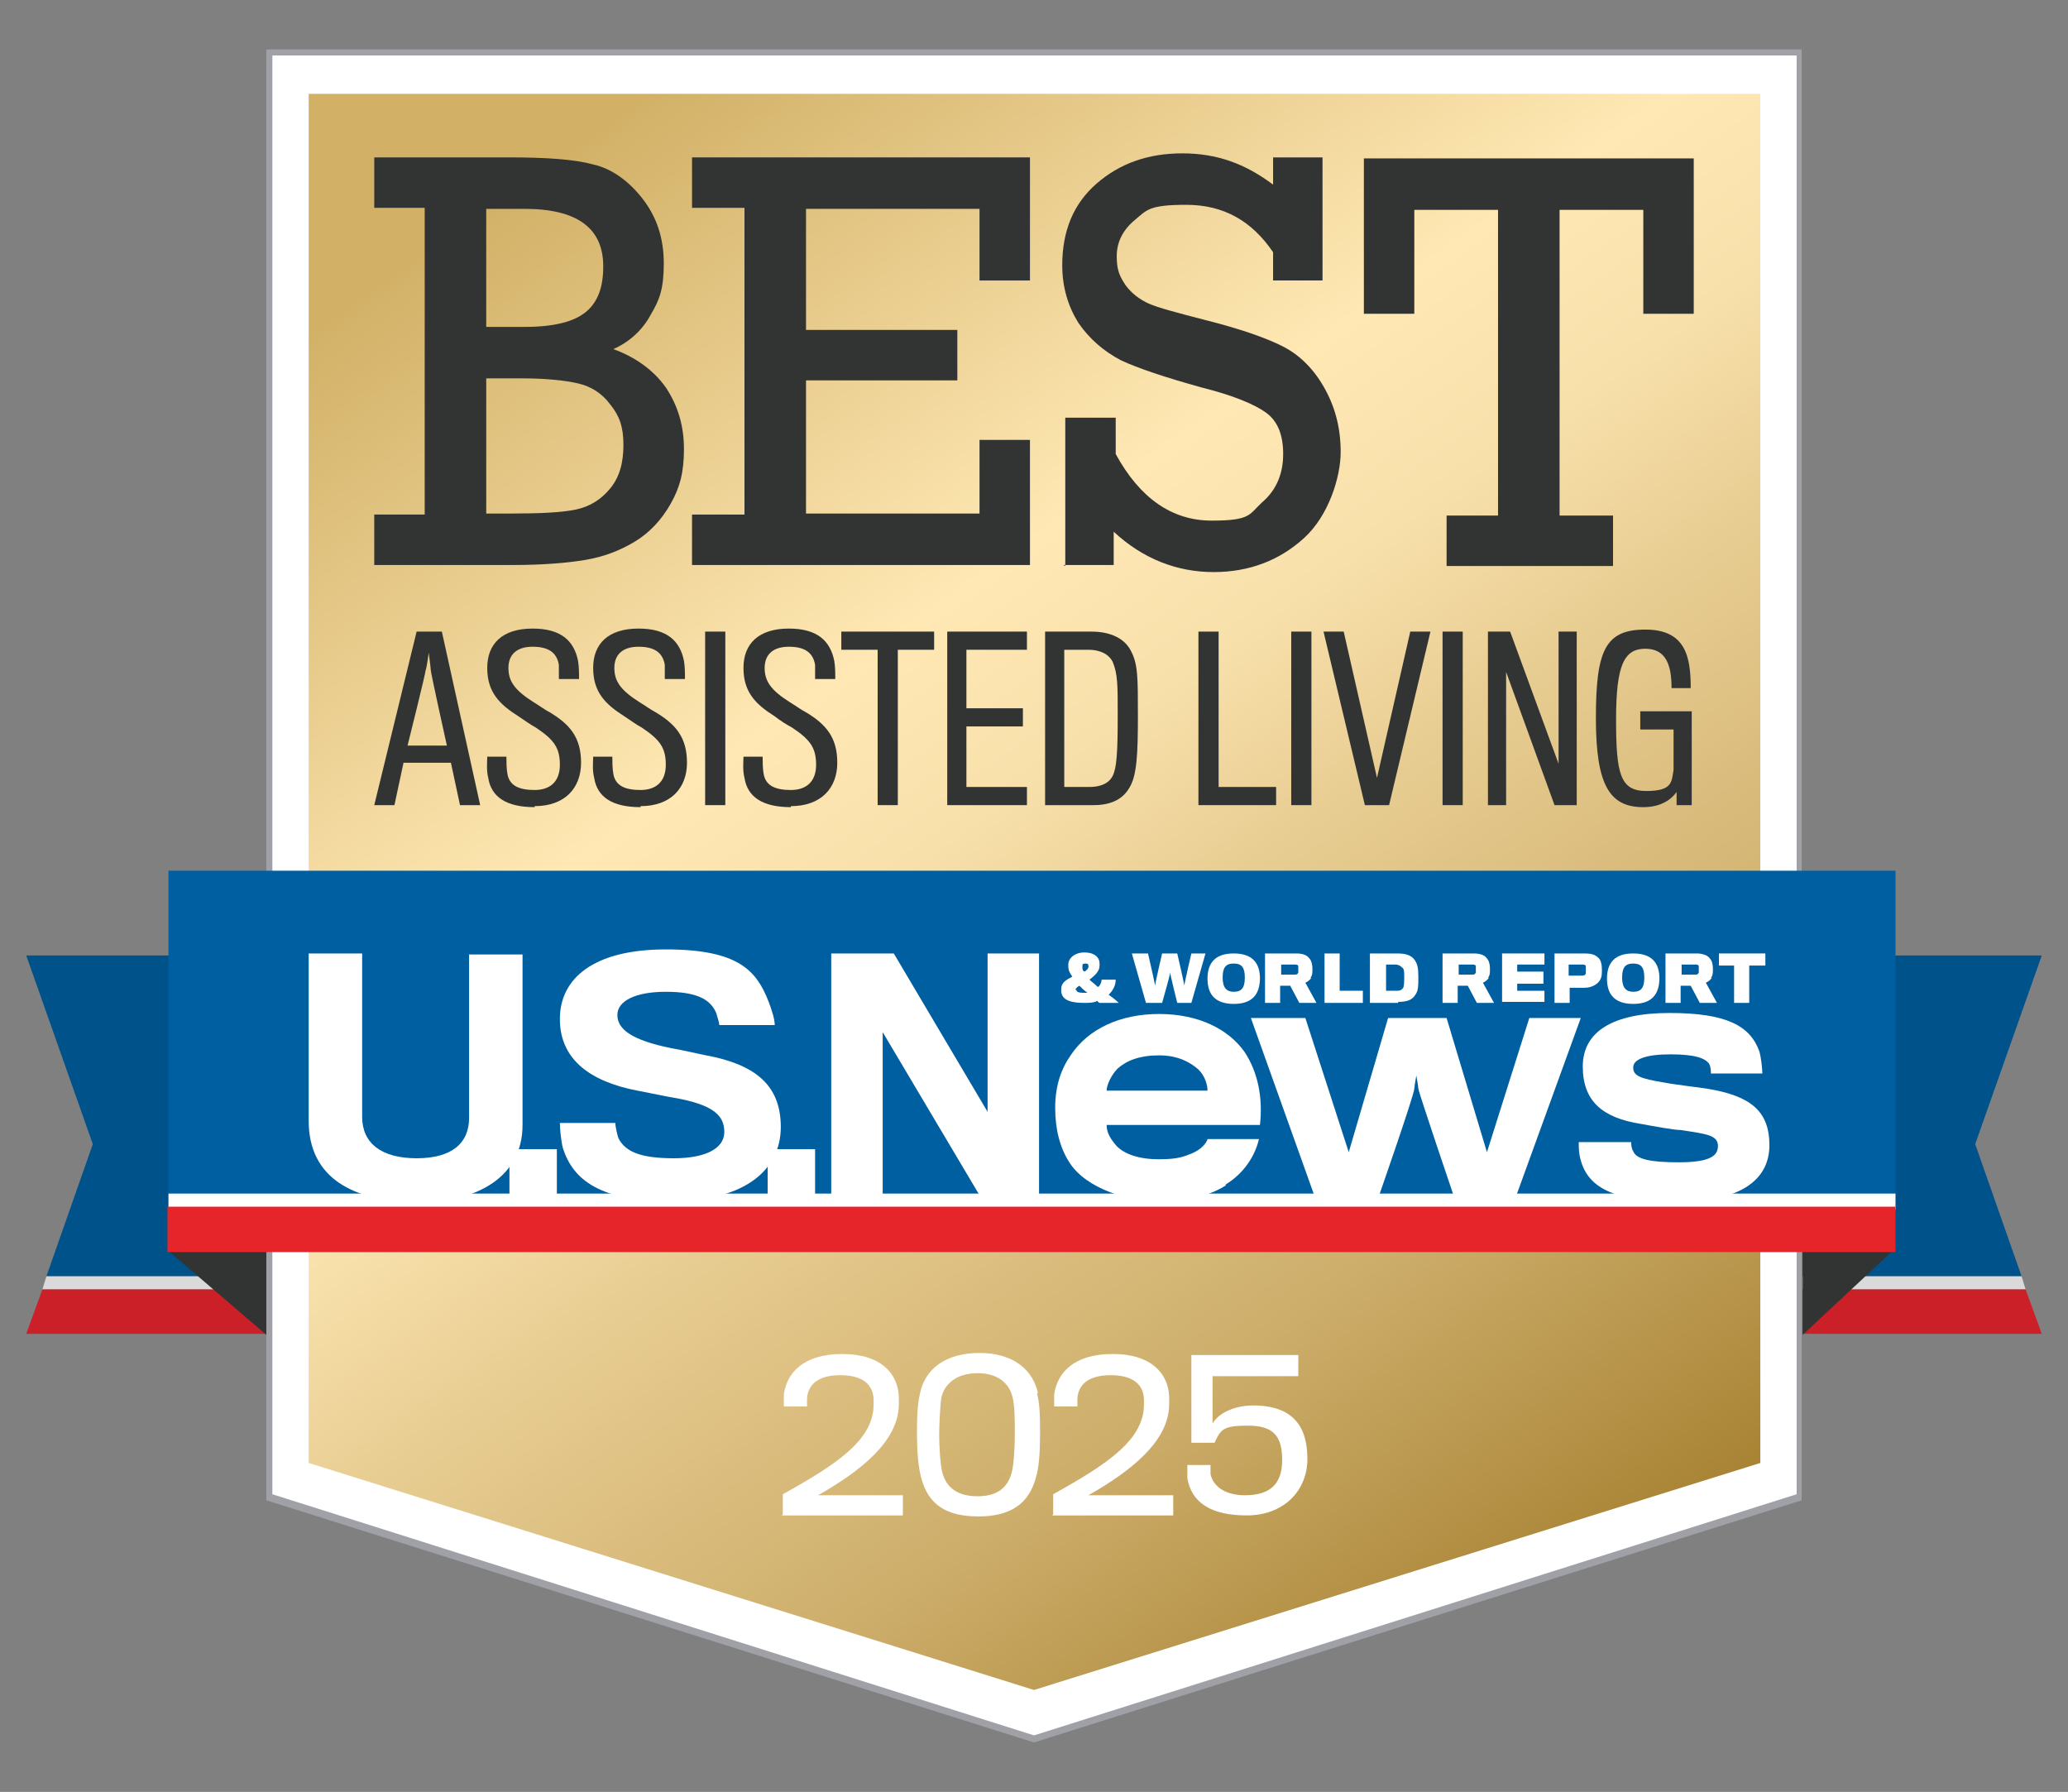 <?xml version="1.0" encoding="UTF-8"?>
<svg xmlns="http://www.w3.org/2000/svg" xmlns:xlink="http://www.w3.org/1999/xlink" version="1.1" viewBox="0 0 205 177.6">
  <rect x="0" y="0" width="205" height="177.6" fill="#808080" stroke="none"/>
  <defs>
    <style>
      .cls-1 {
        fill: url(#linear-gradient-2);
      }

      .cls-2 {
        fill: url(#linear-gradient);
      }

      .cls-3 {
        fill: #005fa1;
      }

      .cls-4 {
        fill: #fff;
      }

      .cls-5 {
        fill: #d9dad9;
      }

      .cls-6 {
        fill: #cc2029;
      }

      .cls-7 {
        fill: #9fa1a6;
      }

      .cls-8 {
        fill: #323333;
      }

      .cls-9 {
        fill: #00528b;
      }

      .cls-10 {
        fill: #e6252b;
      }
    </style>
    <linearGradient id="linear-gradient" x1="47" y1="-2.2" x2="158.1" y2="156.5" gradientUnits="userSpaceOnUse">
      <stop offset=".1" stop-color="#d2b167"/>
      <stop offset=".4" stop-color="#ffe8b4"/>
      <stop offset=".5" stop-color="#f8e0ab"/>
      <stop offset=".6" stop-color="#e8cd92"/>
      <stop offset=".8" stop-color="#cdae6b"/>
      <stop offset="1" stop-color="#a88334"/>
      <stop offset="1" stop-color="#a58030"/>
    </linearGradient>
    <linearGradient id="linear-gradient-2" x1="95.4" y1="154.1" x2="95.4" y2="154.1" gradientUnits="userSpaceOnUse">
      <stop offset="0" stop-color="#a5a5a3"/>
      <stop offset=".1" stop-color="#bebebc"/>
      <stop offset=".4" stop-color="#ececec"/>
      <stop offset=".6" stop-color="#fff"/>
      <stop offset=".6" stop-color="#fefefd"/>
      <stop offset=".7" stop-color="#ececec"/>
      <stop offset=".8" stop-color="#e2e2e1"/>
      <stop offset="1" stop-color="#dfdfde"/>
    </linearGradient>
  </defs>
  <!-- Generator: Adobe Illustrator 28.7.6, SVG Export Plug-In . SVG Version: 1.2.0 Build 188)  -->
  <g>
    <g id="Layer_1">
      <g>
        <g>
          <g>
            <polygon class="cls-4" points="26.7 148.4 26.7 5.2 178.4 5.2 178.4 148.4 102.5 172.4 26.7 148.4"/>
            <path class="cls-7" d="M178.1,5.5v142.6l-75.6,23.9-75.5-23.9V5.5h151.1M178.7,4.9H26.4v143.8l76.1,24,76.1-24V4.9h0Z"/>
          </g>
          <polygon class="cls-2" points="174.5 9.3 30.6 9.3 30.6 145 102.5 167.5 174.5 145 174.5 9.3"/>
        </g>
        <g>
          <path class="cls-8" d="M39.1,79.8h-2l4.2-17.2h2.5l3.8,17.2h-2l-.9-4.2h-4.7l-.9,4.2ZM42.7,66.4c0-.2-.2-1.7-.2-1.7,0,0-.2,1.5-.3,1.7,0,.3-1.8,7.5-1.8,7.5h3.9s-1.6-7.2-1.6-7.5Z"/>
          <path class="cls-8" d="M53,80c-2.8,0-4.3-1-4.6-2.9-.2-.8-.1-1.6-.1-2.1h1.9c0,.4,0,1.2.1,1.7.2,1.2,1.2,1.6,2.7,1.6s2.5-.8,2.5-2.5-.6-2.5-2.4-3.7c-.4-.2-1.1-.7-1.7-1.1-1.9-1.2-3.1-2.4-3.1-4.8s1.5-3.9,4.5-3.9c2.8,0,4.1,1.2,4.5,3.2.1.6.1,1.2.1,1.8h-2c0-.3,0-1,0-1.4-.2-1.2-1-1.8-2.6-1.8s-2.4.8-2.4,2.1.6,2.2,2.5,3.4c.5.3,1.2.8,1.6,1,2,1.2,3.1,2.5,3.1,5s-1.6,4.3-4.6,4.3Z"/>
          <path class="cls-8" d="M63.5,80c-2.8,0-4.3-1-4.6-2.9-.2-.8-.1-1.6-.1-2.1h1.9c0,.4,0,1.2.1,1.7.2,1.2,1.2,1.6,2.7,1.6s2.5-.8,2.5-2.5-.6-2.5-2.4-3.7c-.4-.2-1.1-.7-1.7-1.1-1.9-1.2-3.1-2.4-3.1-4.8s1.5-3.9,4.5-3.9c2.8,0,4.1,1.2,4.5,3.2.1.6.1,1.2.1,1.8h-2c0-.3,0-1,0-1.4-.2-1.2-1-1.8-2.6-1.8s-2.4.8-2.4,2.1.6,2.2,2.5,3.4c.5.3,1.2.8,1.6,1,2,1.2,3.1,2.5,3.1,5s-1.6,4.3-4.6,4.3Z"/>
          <path class="cls-8" d="M69.9,79.8v-17.2h2v17.2h-2Z"/>
          <path class="cls-8" d="M78.4,80c-2.8,0-4.3-1-4.6-2.9-.2-.8-.1-1.6-.1-2.1h1.9c0,.4,0,1.2.1,1.7.2,1.2,1.2,1.6,2.7,1.6s2.5-.8,2.5-2.5-.6-2.5-2.4-3.7c-.4-.2-1.2-.7-1.7-1.1-1.9-1.2-3.1-2.4-3.1-4.8s1.5-3.9,4.5-3.9c2.8,0,4.1,1.2,4.5,3.2.1.6.1,1.2.1,1.8h-2c0-.3,0-1,0-1.4-.2-1.2-1-1.8-2.6-1.8s-2.4.8-2.4,2.1.6,2.2,2.5,3.4c.5.3,1.2.8,1.6,1,2,1.2,3.1,2.5,3.1,5s-1.6,4.3-4.6,4.3Z"/>
          <path class="cls-8" d="M89,64.4v15.4h-2v-15.4h-3.6v-1.8h9.2v1.8h-3.6Z"/>
          <path class="cls-8" d="M93.9,79.8v-17.2h7.9v1.8h-6v5.8h5.6v1.8h-5.6v6h6v1.8h-7.9Z"/>
          <path class="cls-8" d="M108.3,79.8h-4.7v-17.2h4.6c1.9,0,3.3.7,3.9,1.9.7,1.3.7,2.6.7,6.4s-.1,5.9-.8,7.1c-.6,1.1-1.7,1.8-3.6,1.8ZM110.8,70.9c0-3,0-4.1-.5-5.3-.4-.8-1.3-1.2-2.4-1.2h-2.4v13.6h2.5c1,0,1.9-.3,2.3-1.1.4-.8.5-2.3.5-6.1Z"/>
          <path class="cls-8" d="M118.8,79.8v-17.2h2v15.4h5.7v1.8h-7.6Z"/>
          <path class="cls-8" d="M128,79.8v-17.2h2v17.2h-2Z"/>
          <path class="cls-8" d="M137.6,79.8h-2.3l-4.1-17.2h2l3.3,14.5,3.3-14.5h2l-4.1,17.2Z"/>
          <path class="cls-8" d="M143,79.8v-17.2h2v17.2h-2Z"/>
          <path class="cls-8" d="M154.1,79.8l-4.8-13.2v13.2h-1.8v-17.2h2.2l4.8,13.1v-13.1h1.8v17.2h-2.2Z"/>
          <path class="cls-8" d="M166.2,79.8v-1.3c-.5.7-1.5,1.5-3.3,1.5-3.3,0-4.7-2.1-4.7-8.8s.9-8.8,4.9-8.8,4.5,2.7,4.5,5.8h-1.9c0-2.2-.5-3.9-2.6-3.9s-2.9,1.6-2.9,7,.4,7.1,3,7.1,2.5-.9,2.7-2.1v-4h-3.3v-1.8h5.1v5.1c0,2,0,4.2,0,4.2h-1.5Z"/>
        </g>
        <g>
          <path class="cls-8" d="M42.1,50.9v-30.3h-5v-5h13.4c3.7,0,6.5.2,8.3.7,1.8.4,3.5,1.6,4.9,3.4,1.4,1.8,2.1,3.9,2.1,6.4s-.4,3.6-1.3,5.1c-.8,1.5-2.1,2.7-3.7,3.4,2.2.8,4,2.1,5.2,3.8,1.2,1.8,1.8,3.8,1.8,6.1s-.4,3.8-1.3,5.4c-.9,1.6-2.1,2.9-3.6,3.8-1.5.9-3.1,1.5-4.9,1.8-1.8.3-4.2.5-7.2.5h-13.7v-5h5ZM48.2,32.4h3.8c2.9,0,4.9-.5,6.1-1.5,1.2-1,1.7-2.5,1.7-4.5,0-3.8-2.6-5.7-7.8-5.7h-3.8v11.8ZM48.2,50.9h2.3c3,0,5.2-.1,6.6-.4,1.4-.3,2.5-1,3.4-2.1.9-1.1,1.3-2.5,1.3-4.3s-.4-2.9-1.3-4c-.8-1.1-1.9-1.8-3.2-2.1s-3.2-.5-5.6-.5h-3.5v13.5Z"/>
          <path class="cls-8" d="M73.8,50.9v-30.3h-5.2v-5h33.5v12.2h-5v-7.1h-17.2v12h15v5h-15v13.2h17.2v-7.3h5v12.4h-33.5v-5h5.2Z"/>
          <path class="cls-8" d="M105.6,56.1v-14.7h5v3.6c2.4,4.4,5.6,6.6,9.5,6.6s3.7-.6,5-1.8c1.4-1.2,2.1-2.8,2.1-4.8s-.6-3.3-1.7-4.1c-1.1-.8-3.2-1.7-6.4-2.5-3.6-1-6.3-1.9-8-2.7-1.7-.9-3.1-2.1-4.2-3.7-1-1.6-1.6-3.5-1.6-5.7,0-3.4,1.1-6.1,3.4-8.1,2.3-2,5.1-3,8.5-3s6.2,1,9,3.1v-2.7h4.9v12.2h-4.9v-2.8c-2.1-3.1-4.9-4.7-8.6-4.7s-3.9.5-5.1,1.5c-1.2,1-1.8,2.2-1.8,3.6s.3,2,.9,2.9c.6.8,1.4,1.4,2.3,1.8.9.4,2.8.9,5.5,1.6,3.6.9,6.1,1.8,7.7,2.6,1.6.8,3,2.1,4.1,4s1.7,4,1.7,6.5-1.2,6.3-3.6,8.5c-2.4,2.2-5.4,3.4-9,3.4s-7-1.3-9.9-4v3.3h-5Z"/>
          <path class="cls-8" d="M148.5,51.1v-30.3h-8.3v10.3h-5v-15.4h32.7v15.4h-5v-10.3h-8.3v30.3h5.3v5h-16.5v-5h5.2Z"/>
        </g>
        <g>
          <polygon class="cls-9" points="2.6 94.7 26.3 94.7 26.3 126.5 4.6 126.5 9.2 113.4 2.6 94.7"/>
          <polygon class="cls-5" points="26.3 127.8 4.2 127.8 4.6 126.5 26.3 126.5 26.3 127.8"/>
          <polygon class="cls-6" points="26.3 132.2 2.6 132.2 4.2 127.8 26.3 127.8 26.3 132.2"/>
        </g>
        <g>
          <polygon class="cls-9" points="202.4 94.7 178.7 94.7 178.7 126.5 200.4 126.5 195.8 113.4 202.4 94.7"/>
          <polygon class="cls-5" points="178.7 127.8 200.8 127.8 200.4 126.5 178.7 126.5 178.7 127.8"/>
          <polygon class="cls-6" points="178.7 132.2 202.4 132.2 200.8 127.8 178.7 127.8 178.7 132.2"/>
        </g>
        <polygon class="cls-8" points="26.4 124 26.4 132.3 16.6 123.9 26.4 124"/>
        <polygon class="cls-8" points="178.7 124 178.7 132.3 187.7 123.9 178.7 124"/>
        <rect class="cls-3" x="16.7" y="86.3" width="171.2" height="33.4"/>
        <g id="U.S.News">
          <path class="cls-4" d="M41.2,119.1c-6.1,0-10.6-2.3-10.6-8v-16.6h5.3v16.2c0,2.6,1.9,4.1,5.4,4.1s5.2-1.5,5.2-4v-16.2h5.3v16.9c0,5.1-4.4,7.7-10.6,7.7Z"/>
          <path class="cls-4" d="M50.5,118.8v-4.9h4.7v4.9h-4.7Z"/>
          <path class="cls-4" d="M66.8,119.1c-7.4,0-10-2.2-11-5.3-.2-.8-.3-2-.3-2.5h5.5c0,.4.2,1.2.3,1.5.7,1.4,2.3,2,5.5,2s5-1,5-2.6-1-2.7-5-3.4c-.7-.1-2.5-.5-3.6-.7-4.7-.9-7.7-3.1-7.7-7.1s3.3-6.9,10.5-6.9,9,2.1,10.2,5.2c.3.8.6,1.7.6,2.3h-5.5c0-.3-.2-.8-.3-1.2-.6-1.4-2-2.1-5-2.1s-4.8.9-4.8,2.3,1.4,2.5,5.4,3.3c1.2.2,2.8.6,3.4.7,4.8.9,7.4,2.9,7.4,7.1s-3.5,7.3-10.5,7.3Z"/>
          <path class="cls-4" d="M76.1,118.8v-4.9h4.7v4.9h-4.7Z"/>
          <path class="cls-4" d="M97.3,118.8l-9.8-16.5v16.5h-5.1v-24.3h6.2l9.3,15.7v-15.7h5.1v24.3h-5.7Z"/>
          <path class="cls-4" d="M121.5,117.5c-1.6,1-3.8,1.6-6.6,1.6s-7.2-1.2-8.9-3.9c-.9-1.4-1.4-3.2-1.4-5.4s.6-3.9,1.6-5.3c1.7-2.5,4.8-4,8.7-4s6.9,1.5,8.5,3.8c1.3,2,1.8,4.5,1.5,7.2h-15.2c0,.8.4,1.4,1,2.1.8.8,2.2,1.3,4.2,1.3s2.5-.3,3.3-.6c.9-.4,1.4-1,1.5-1.4h5.1c-.4,1.7-1.5,3.4-3.3,4.5ZM118.8,106c-.8-.7-2-1.4-3.9-1.4s-3.2.5-4.1,1.3c-.6.6-1.1,1.6-1.1,2.2h10c0-.5-.2-1.4-.9-2.1Z"/>
          <path class="cls-4" d="M150.4,118.8h-6.2s-3.5-10.3-3.6-10.9c0-.2-.2-1.3-.2-1.3,0,0-.2,1.1-.2,1.3,0,.6-3.6,10.9-3.6,10.9h-6.2l-6.4-17.9h5.4l4.3,13.3,3.9-13.3h5.8l4,13.3,4.2-13.3h5.1l-6.5,17.9Z"/>
          <path class="cls-4" d="M166.4,119.1c-6.1,0-8.9-1.2-9.7-4.1-.2-.7-.2-1.2-.2-1.8h5.2c0,.2,0,.6.2.9.3.8,1.7,1.1,4.5,1.1s3.9-.5,3.9-1.6-1.1-1.2-3.7-1.6c-.7,0-2.8-.4-3.9-.6-3.9-.6-5.8-2.3-5.8-5.7s2.9-5.3,8.6-5.3,8,1.3,8.9,3.8c.2.7.3,1.8.3,2.2h-5.1c0-.2,0-.7-.2-1-.4-.5-1.3-.9-3.8-.9s-3.7.5-3.7,1.3.6,1.1,3.1,1.5c1,.2,3.6.5,4.2.6,4.3.7,6.2,2.2,6.2,5.6s-2.8,5.6-9,5.6Z"/>
        </g>
        <g id="_x26__World_Report">
          <path class="cls-4" d="M108.9,97.8c.2-.2.3-.5.3-.7h1.4c0,.6-.3,1.1-.7,1.5.3.2.7.5,1,.8h-1.9c0,0-.2-.1-.2-.2-.4.2-.9.2-1.3.2-1.2,0-2.2-.2-2.3-1.1,0,0,0-.2,0-.3,0-.6.5-.9,1.1-1.2-.3-.4-.4-.7-.4-1v-.2c0-.6.6-1.2,1.6-1.2s1.5.5,1.5,1.1c0,0,0,.2,0,.2,0,.6-.5,1-1,1.4.2.2.5.4.8.7ZM106.7,98.1c0,.2.2.3.7.3s.3,0,.4,0c-.3-.2-.6-.5-.8-.7-.2.1-.4.3-.4.4ZM107.9,95.9h0c0-.3,0-.4-.3-.4s-.3.1-.3.3c0,0,0,0,0,.1,0,.1,0,.3.2.4.2-.1.4-.3.4-.5Z"/>
          <path class="cls-4" d="M118.3,99.4h-1.6s-.7-2.8-.7-3c0,.2-.8,3-.8,3h-1.6l-1.4-4.9h1.6s.7,3,.7,3.2c0-.2.7-3.2.7-3.2h1.5s.7,3,.7,3.2c0-.2.7-3.2.7-3.2h1.4l-1.4,4.9Z"/>
          <path class="cls-4" d="M124.9,96.9c0,1.7-.8,2.6-2.6,2.6s-2.6-.9-2.6-2.5.8-2.5,2.6-2.5,2.6.9,2.6,2.5ZM123.4,96.9c0-1-.3-1.4-1.1-1.4s-1.1.4-1.1,1.4.4,1.4,1.1,1.4,1.1-.3,1.1-1.4Z"/>
          <path class="cls-4" d="M130,96.9c-.2.3-.4.4-.6.5l1.1,2h-1.7l-.9-1.7h-1v1.7h-1.5v-4.9h3.1c.7,0,1.1.2,1.3.5.2.2.3.6.3,1s0,.7-.2.9ZM128.7,95.8c0-.2-.2-.2-.4-.2h-1.3v1h1.3c.2,0,.3,0,.4-.2,0,0,0-.2,0-.3s0-.2,0-.3Z"/>
          <path class="cls-4" d="M131.3,99.4v-4.9h1.5v3.7h2.3v1.2h-3.9Z"/>
          <path class="cls-4" d="M138.6,99.4h-2.8v-4.9h2.7c.9,0,1.4.2,1.7.6.3.4.4.8.4,1.7s0,1.4-.3,1.8c-.3.5-.8.7-1.7.7ZM139.2,96.8c0-.4,0-.8-.2-.9-.2-.2-.4-.3-.7-.3h-.9v2.6h.9c.4,0,.6,0,.8-.3.1-.2.1-.7.1-1.1Z"/>
          <path class="cls-4" d="M147.6,96.9c-.2.3-.4.4-.6.5l1.1,2h-1.7l-.9-1.7h-1v1.7h-1.5v-4.9h3.1c.7,0,1.1.2,1.3.5.2.2.3.6.3,1s0,.7-.2.9ZM146.3,95.8c0-.2-.2-.2-.4-.2h-1.3v1h1.3c.2,0,.3,0,.4-.2,0,0,0-.2,0-.3s0-.2,0-.3Z"/>
          <path class="cls-4" d="M148.9,99.4v-4.9h4.2v1.1h-2.7v.7h2.6v1.2h-2.6v.7h2.7v1.1h-4.2Z"/>
          <path class="cls-4" d="M158.4,97.4c-.3.3-.8.5-1.3.5-.2,0-1.5,0-1.5,0v1.5h-1.5v-4.9h3c.6,0,1,.1,1.3.4.3.2.4.7.4,1.3s-.1.9-.4,1.2ZM157.2,95.8c0-.2-.2-.2-.5-.2h-1.2v1.1h1.2c.3,0,.4,0,.5-.2,0,0,0-.2,0-.3s0-.3,0-.3Z"/>
          <path class="cls-4" d="M164.5,96.9c0,1.7-.8,2.6-2.6,2.6s-2.6-.9-2.6-2.5.8-2.5,2.6-2.5,2.6.9,2.6,2.5ZM163,96.9c0-1-.3-1.4-1.1-1.4s-1.1.4-1.1,1.4.4,1.4,1.1,1.4,1.1-.3,1.1-1.4Z"/>
          <path class="cls-4" d="M169.7,96.9c-.2.3-.4.4-.6.5l1.1,2h-1.7l-.9-1.7h-1v1.7h-1.5v-4.9h3.1c.6,0,1.1.2,1.3.5.2.2.3.6.3,1s0,.7-.2.9ZM168.4,95.8c0-.2-.2-.2-.4-.2h-1.3v1h1.3c.2,0,.3,0,.4-.2,0,0,0-.2,0-.3s0-.2,0-.3Z"/>
          <path class="cls-4" d="M173.4,95.7v3.7h-1.5v-3.7h-1.5v-1.2h4.6v1.2h-1.6Z"/>
        </g>
        <rect class="cls-4" x="16.7" y="118.3" width="171.2" height="1.6"/>
        <rect class="cls-10" x="16.6" y="119.6" width="171.3" height="4.5"/>
        <path id="gold_shield" class="cls-1" d="M95.4,154.1"/>
      </g>
      <g>
        <path class="cls-4" d="M77.6,150.1v-2c5.4-3,9-5.4,9-8.9v-.4c0-1.5-1-2.5-3.3-2.5s-3.2,1-3.3,2.3c0,.2,0,.6,0,.8h-2.3c0-.3,0-.9,0-1.2.3-2.1,1.9-4,5.8-4s5.5,2,5.6,4.2c0,.2,0,.6,0,.9-.1,3.6-3.8,6.5-8,8.9h8.4v2h-12Z"/>
        <path class="cls-4" d="M102.8,138.1c.3,1.1.3,2.5.3,4.1s-.1,3.3-.4,4.2c-.7,2.7-2.6,3.9-5.7,3.9s-5-1.1-5.7-3.9c-.3-1.1-.4-2.8-.4-4.2s0-2.8.3-4.1c.5-2.4,2.5-4,5.9-4s5.3,1.7,5.8,4ZM100.4,138.6c-.3-1.5-1.5-2.5-3.5-2.5s-3.3,1-3.6,2.5c-.1.8-.2,2.6-.2,3.6s.1,2.9.3,3.7c.4,1.6,1.6,2.4,3.5,2.4s3-.8,3.4-2.4c.2-.7.3-2.6.3-3.7s0-2.8-.2-3.6Z"/>
        <path class="cls-4" d="M104.4,150.1v-2c5.4-3,9-5.4,9-8.9v-.4c0-1.5-1-2.5-3.3-2.5s-3.2,1-3.3,2.3c0,.2,0,.6,0,.8h-2.3c0-.3,0-.9,0-1.2.3-2.1,1.9-4,5.8-4s5.5,2,5.6,4.2c0,.2,0,.6,0,.9-.1,3.6-3.8,6.5-8,8.9h8.4v2h-12Z"/>
        <path class="cls-4" d="M117.7,146.5c0-.3,0-.9,0-1.3h2.3c0,.3,0,.7,0,.9.3,1.4,1.7,2.1,3.4,2.1,2.5,0,3.7-1.1,3.7-3.5s-.9-3.4-3.4-3.4-2.7.4-3.3,1.7h-2.3v-8.7h10.6v2.1h-8.5v4.7c.6-1.1,2.3-1.8,4-1.8,4,0,5.4,2.1,5.4,5.3s-2.4,5.6-6,5.6-5.5-1.3-5.9-3.7Z"/>
      </g>
    </g>
  </g>
</svg>